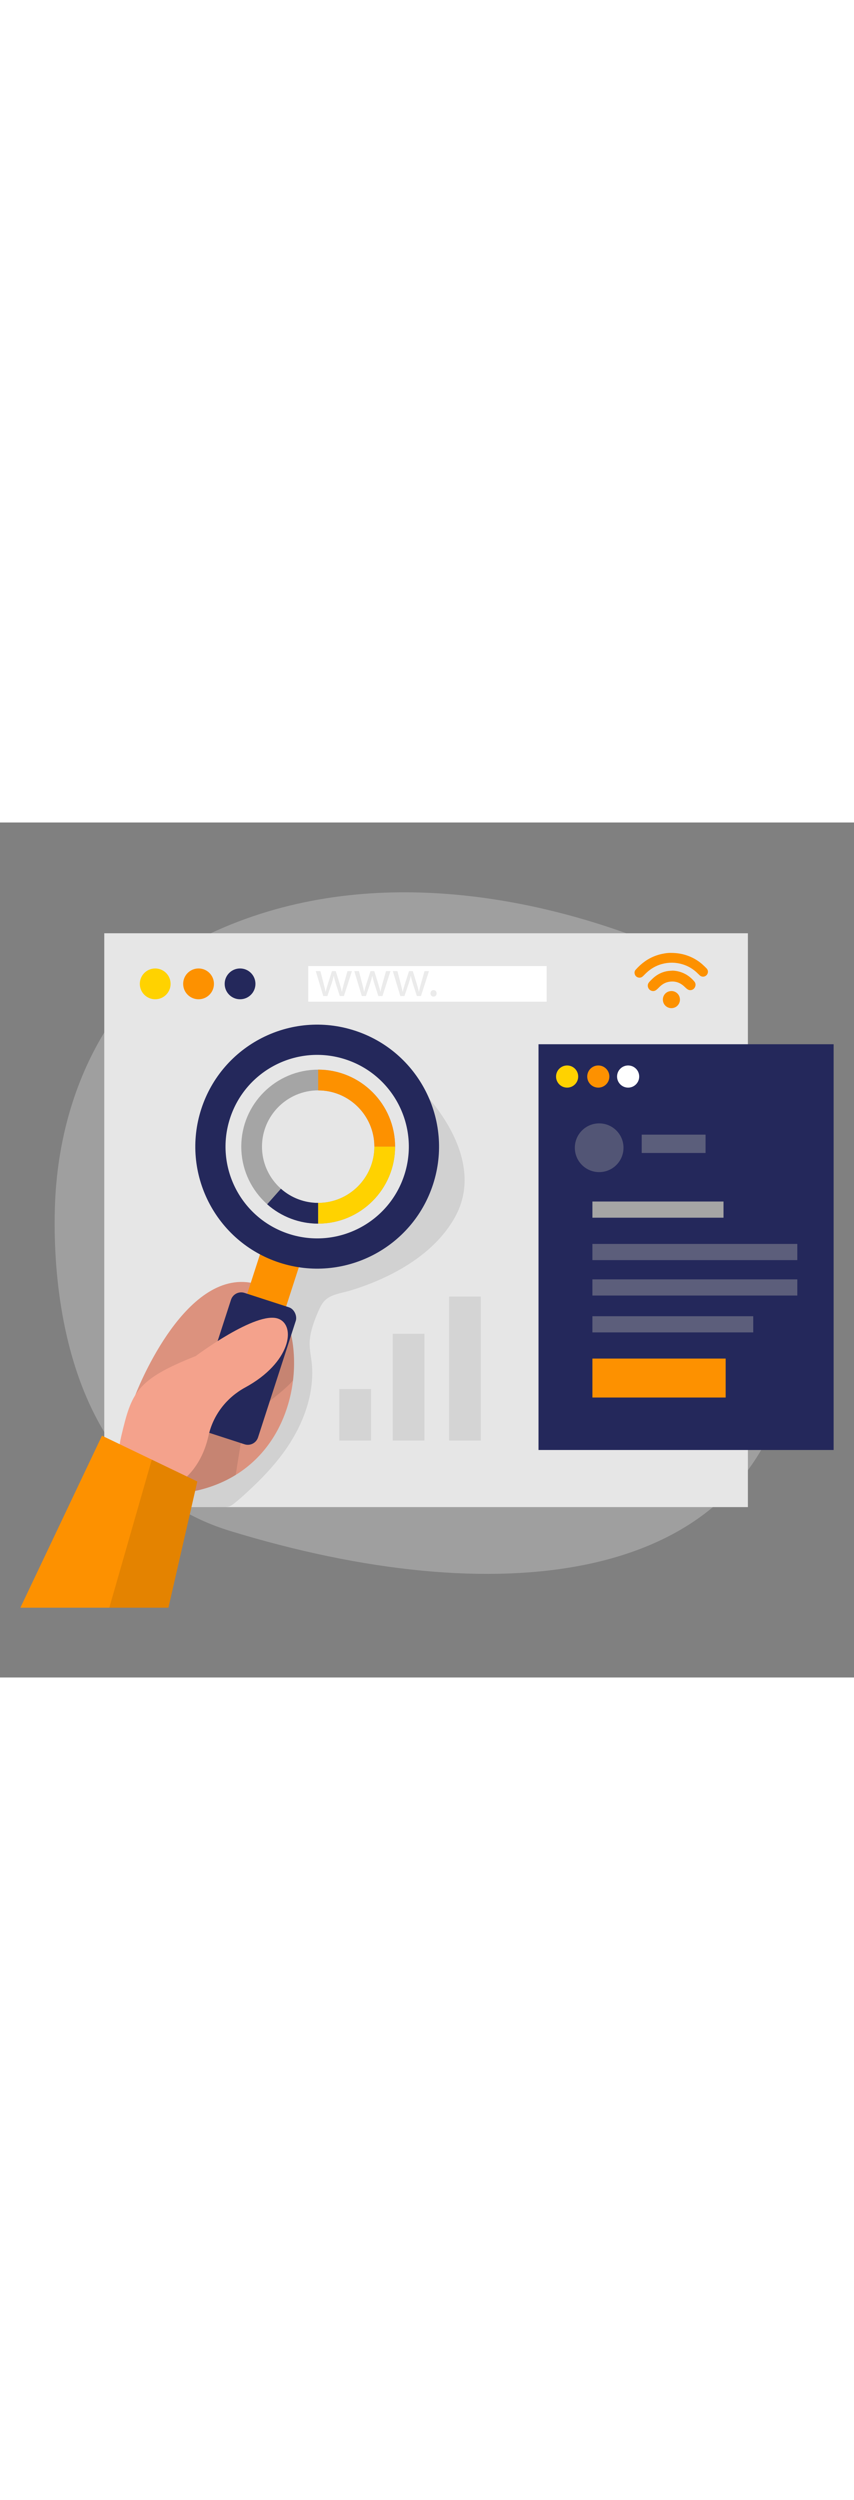 <svg id="_0478_online_research" xmlns="http://www.w3.org/2000/svg" viewBox="0 0 500 500" data-imageid="online-search-74" imageName="Online Search" class="illustrations_image" style="width: 171px;"><rect x="0" y="0" width="500" height="500" fill="#808080" stroke="none"/><defs><style>.cls-1_online-search-74{fill:#fff;}.cls-2_online-search-74{fill:#f4a28c;}.cls-3_online-search-74,.cls-4_online-search-74,.cls-5_online-search-74,.cls-6_online-search-74{fill:#a5a5a5;}.cls-4_online-search-74{opacity:.44;}.cls-7_online-search-74,.cls-8_online-search-74{fill:#e6e6e6;}.cls-8_online-search-74{opacity:.3;}.cls-9_online-search-74{fill:none;}.cls-9_online-search-74,.cls-10_online-search-74{opacity:.08;}.cls-11_online-search-74{opacity:.09;}.cls-11_online-search-74,.cls-10_online-search-74,.cls-12_online-search-74,.cls-13_online-search-74{fill:#000001;}.cls-5_online-search-74{opacity:.36;}.cls-14_online-search-74{fill:#24285b;}.cls-6_online-search-74{opacity:.43;}.cls-13_online-search-74{opacity:.1;}.cls-15_online-search-74{fill:#ffd200;}.cls-16_online-search-74{fill:#68e1fd;}</style></defs><path id="bg_online-search-74" class="cls-8_online-search-74" d="m122.15,65.35c-46.68,22.09-87.78,80.23-90.04,160.37-1.26,44.58,5.41,158.86,102.52,188.56,155.89,47.68,296.09,31.55,325.53-83.21,26.22-102.2-15.3-238.14-93.18-266.19-54.87-19.76-153.66-42.66-244.83.47Z"/><g id="screen_online-search-74"><rect class="cls-7_online-search-74" x="61.05" y="64.78" width="376.83" height="335.58"/><circle class="cls-15_online-search-74" cx="90.87" cy="94.37" r="9.01"/><circle class="cls-16_online-search-74 targetColor" cx="116.25" cy="94.37" r="9.01" style="fill: rgb(253, 145, 0);"/><circle class="cls-14_online-search-74" cx="140.55" cy="94.37" r="9.01"/><rect class="cls-1_online-search-74" x="180.47" y="83.96" width="139.57" height="20.82"/><path class="cls-11_online-search-74" d="m246.82,156.66s39.74,38.36,19.41,74.41c-.64,1.13-1.31,2.25-2.02,3.34-9.54,14.74-24.62,25.09-40.38,32.27-6.19,2.82-12.58,5.19-19.09,7.14-5.19,1.55-11.77,2.11-15.36,6.61-1.39,1.74-2.31,3.79-3.19,5.83-2.25,5.24-4.32,10.73-4.82,16.46-.47,5.39,1.12,10.7,1.38,16.1.81,16.55-5.32,32.9-14.63,46.61-5.68,8.36-12.51,15.86-19.82,22.81-3.65,3.47-7.39,6.97-11.34,10.1-2.85,2.26-4.36,2.06-7.86,2.03-10.01-.08-20.01,0-30.02,0l35.17-92.44,30.31-59.59s54.25-2.1,71.19-24.13c16.94-22.02,11.08-67.54,11.08-67.54Z"/><rect class="cls-10_online-search-74" x="198.66" y="331.33" width="18.56" height="30.1"/><rect class="cls-10_online-search-74" x="229.95" y="299" width="18.56" height="62.44"/><rect class="cls-10_online-search-74" x="262.95" y="277.26" width="18.56" height="84.18"/><path class="cls-16_online-search-74 targetColor" d="m392.6,76.26c4.12,0,7.42.62,10.61,1.86,2.9,1.12,5.53,2.69,7.87,4.72.9.79,1.76,1.63,2.6,2.49,1.09,1.11,1.06,2.83-.02,3.96-1.04,1.09-2.78,1.18-3.92.16-.85-.76-1.63-1.61-2.5-2.35-2.22-1.89-4.72-3.27-7.5-4.13-4.11-1.27-8.23-1.31-12.36-.16-2.47.69-4.74,1.82-6.82,3.34-1.38,1-2.57,2.19-3.75,3.39-.57.58-1.17,1.08-2.03,1.19-1.11.14-2.3-.4-2.83-1.33-.65-1.15-.61-2.35.21-3.28,1.65-1.86,3.47-3.53,5.5-4.96,2.44-1.71,5.11-2.99,7.98-3.82,2.5-.72,5.06-1.1,6.97-1.09Z" style="fill: rgb(253, 145, 0);"/><path class="cls-16_online-search-74 targetColor" d="m394,86.64c2.3.11,4.49.67,6.55,1.65,2.33,1.11,4.29,2.73,5.96,4.69.99,1.16.94,2.74-.05,3.98-.84,1.05-2.45,1.45-3.69.74-.75-.43-1.39-1.08-2.03-1.69-2.76-2.62-5.98-3.58-9.71-2.71-2.11.5-3.79,1.69-5.27,3.22-.59.61-1.21,1.23-1.93,1.67-1.19.73-2.81.4-3.73-.62-.99-1.1-1.15-2.76-.26-3.92.61-.79,1.34-1.48,2.06-2.18.97-.93,2.02-1.77,3.18-2.47,1.88-1.13,3.9-1.85,6.06-2.15.95-.13,1.91-.15,2.86-.22Z" style="fill: rgb(253, 145, 0);"/><path class="cls-16_online-search-74 targetColor" d="m398.09,103.47c.07,2.55-1.88,4.99-4.84,5.1-2.6.1-5.03-1.87-5.15-4.83-.1-2.61,1.84-5.07,4.9-5.17,2.52-.08,5,1.87,5.09,4.9Z" style="fill: rgb(253, 145, 0);"/><g class="cls-9_online-search-74"><path class="cls-12_online-search-74" d="m187.58,86.91l1.93,7.41c.42,1.63.81,3.13,1.08,4.64h.09c.33-1.48.81-3.04,1.3-4.61l2.38-7.44h2.23l2.26,7.29c.54,1.75.96,3.29,1.3,4.76h.09c.24-1.48.63-3.01,1.12-4.73l2.08-7.32h2.62l-4.7,14.59h-2.41l-2.23-6.96c-.51-1.63-.93-3.08-1.3-4.79h-.06c-.36,1.75-.81,3.26-1.33,4.82l-2.35,6.93h-2.41l-4.4-14.59h2.71Z"/><path class="cls-12_online-search-74" d="m210.14,86.91l1.93,7.41c.42,1.63.81,3.13,1.08,4.64h.09c.33-1.48.81-3.04,1.3-4.61l2.38-7.44h2.23l2.26,7.29c.54,1.75.96,3.29,1.3,4.76h.09c.24-1.48.63-3.01,1.12-4.73l2.08-7.32h2.62l-4.7,14.59h-2.41l-2.23-6.96c-.51-1.63-.93-3.08-1.3-4.79h-.06c-.36,1.75-.81,3.26-1.33,4.82l-2.35,6.93h-2.41l-4.4-14.59h2.71Z"/><path class="cls-12_online-search-74" d="m232.69,86.91l1.93,7.41c.42,1.63.81,3.13,1.08,4.64h.09c.33-1.48.81-3.04,1.3-4.61l2.38-7.44h2.23l2.26,7.29c.54,1.75.96,3.29,1.3,4.76h.09c.24-1.48.63-3.01,1.12-4.73l2.08-7.32h2.62l-4.7,14.59h-2.41l-2.23-6.96c-.51-1.63-.93-3.08-1.3-4.79h-.06c-.36,1.75-.81,3.26-1.33,4.82l-2.35,6.93h-2.41l-4.4-14.59h2.71Z"/><path class="cls-12_online-search-74" d="m252.03,99.93c0-1.11.75-1.9,1.81-1.9s1.78.78,1.78,1.9-.69,1.9-1.81,1.9c-1.05,0-1.78-.81-1.78-1.9Z"/></g></g><g id="profile_online-search-74"><rect class="cls-14_online-search-74" x="315.29" y="129.68" width="172.78" height="237.28"/><rect class="cls-6_online-search-74" x="375.71" y="182.55" width="37.38" height="10.72"/><circle class="cls-5_online-search-74" cx="350.8" cy="190.21" r="14.25"/><rect class="cls-16_online-search-74 targetColor" x="346.85" y="313.5" width="78.01" height="22.78" style="fill: rgb(253, 145, 0);"/><rect class="cls-3_online-search-74" x="346.85" y="221.66" width="76.75" height="9.46"/><rect class="cls-4_online-search-74" x="346.85" y="246.45" width="119.96" height="9.46"/><rect class="cls-4_online-search-74" x="346.85" y="267.18" width="119.96" height="9.46"/><rect class="cls-4_online-search-74" x="346.85" y="288.73" width="94.16" height="9.46"/><circle class="cls-15_online-search-74" cx="332.04" cy="148.57" r="6.48"/><circle class="cls-16_online-search-74 targetColor" cx="350.29" cy="148.57" r="6.48" style="fill: rgb(253, 145, 0);"/><circle class="cls-1_online-search-74" cx="367.76" cy="148.57" r="6.48"/></g><g id="data_online-search-74"><path class="cls-2_online-search-74" d="m79.25,334.79s27.26-71.86,66.99-65.73c39.73,6.13,42.85,126.18-55.77,123.97l-11.22-58.25Z"/><path class="cls-13_online-search-74" d="m171.57,326.25c-2.52,20.9-12.83,42.51-33.57,55.3-8.74,5.4-19.36,9.22-32.02,10.78-4.86.58-10.03.85-15.5.71l-11.24-58.26s27.27-71.85,66.99-65.73c11.58,1.79,20.03,13.25,23.8,28.54,2.13,8.66,2.73,18.59,1.54,28.66Z"/><path class="cls-13_online-search-74" d="m171.57,326.25c-9.87,11.49-27.45,18.21-30.46,36.01-1.08,6.36-2.15,13.06-3.11,19.28-8.74,5.4-19.36,9.22-32.02,10.78l5.78-37.45,56.18-59.31s.88.73,2.09,2.04c2.13,8.66,2.73,18.59,1.54,28.66Z"/><rect class="cls-16_online-search-74 targetColor" x="147.41" y="244.57" width="23.95" height="49.45" transform="translate(90.8 -36.02) rotate(17.96)" style="fill: rgb(253, 145, 0);"/><path class="cls-14_online-search-74" d="m207.7,121.7c-37.48-12.15-77.71,8.39-89.86,45.86-12.15,37.48,8.39,77.71,45.86,89.86,37.48,12.15,77.71-8.39,89.86-45.86,12.15-37.48-8.39-77.71-45.86-89.86Zm-38.54,118.9c-28.19-9.14-43.63-39.39-34.5-67.58,9.14-28.19,39.39-43.63,67.58-34.5,28.19,9.14,43.63,39.39,34.5,67.58-9.14,28.19-39.39,43.63-67.58,34.5Z"/><rect class="cls-14_online-search-74" x="123.23" y="277.24" width="39.88" height="84.22" rx="6.28" ry="6.28" transform="translate(105.44 -28.58) rotate(17.96)"/><path class="cls-2_online-search-74" d="m114.63,312s35.51-26.63,48.33-21.8c10.57,3.99,7.23,25.74-19.38,40.18-10.92,5.92-18.8,16.11-21.5,28.23-2.24,10.02-7.44,21.55-19.12,29.06-24.56,15.8-38.02-3.35-31.95-28.84,6.08-25.5,8.65-32.95,43.62-46.82Z"/><polygon class="cls-16_online-search-74 targetColor" points="98.61 459.18 115.52 385.39 59.71 358.6 11.93 459.18 98.61 459.18" style="fill: rgb(253, 145, 0);"/><polygon class="cls-13_online-search-74" points="98.61 459.18 115.52 385.39 88.87 372.6 64 459.18 98.61 459.18"/><path class="cls-3_online-search-74" d="m186.29,234.59c-24.83,0-45.03-20.2-45.03-45.03s20.2-45.03,45.03-45.03,45.03,20.2,45.03,45.03-20.2,45.03-45.03,45.03Zm0-77.93c-18.14,0-32.9,14.76-32.9,32.9s14.76,32.9,32.9,32.9,32.9-14.76,32.9-32.9-14.76-32.9-32.9-32.9Z"/><path class="cls-14_online-search-74" d="m186.29,234.59c-11.02,0-21.63-4.03-29.87-11.33l8.05-9.07c6.02,5.34,13.77,8.28,21.82,8.28v12.13Z"/><path class="cls-16_online-search-74 targetColor" d="m231.32,189.56h-12.13c0-18.14-14.76-32.9-32.9-32.9v-12.13c24.83,0,45.03,20.2,45.03,45.03Z" style="fill: rgb(253, 145, 0);"/><path class="cls-15_online-search-74" d="m186.29,234.59v-12.13c18.14,0,32.9-14.76,32.9-32.9h12.13c0,24.83-20.2,45.03-45.03,45.03Z"/></g></svg>